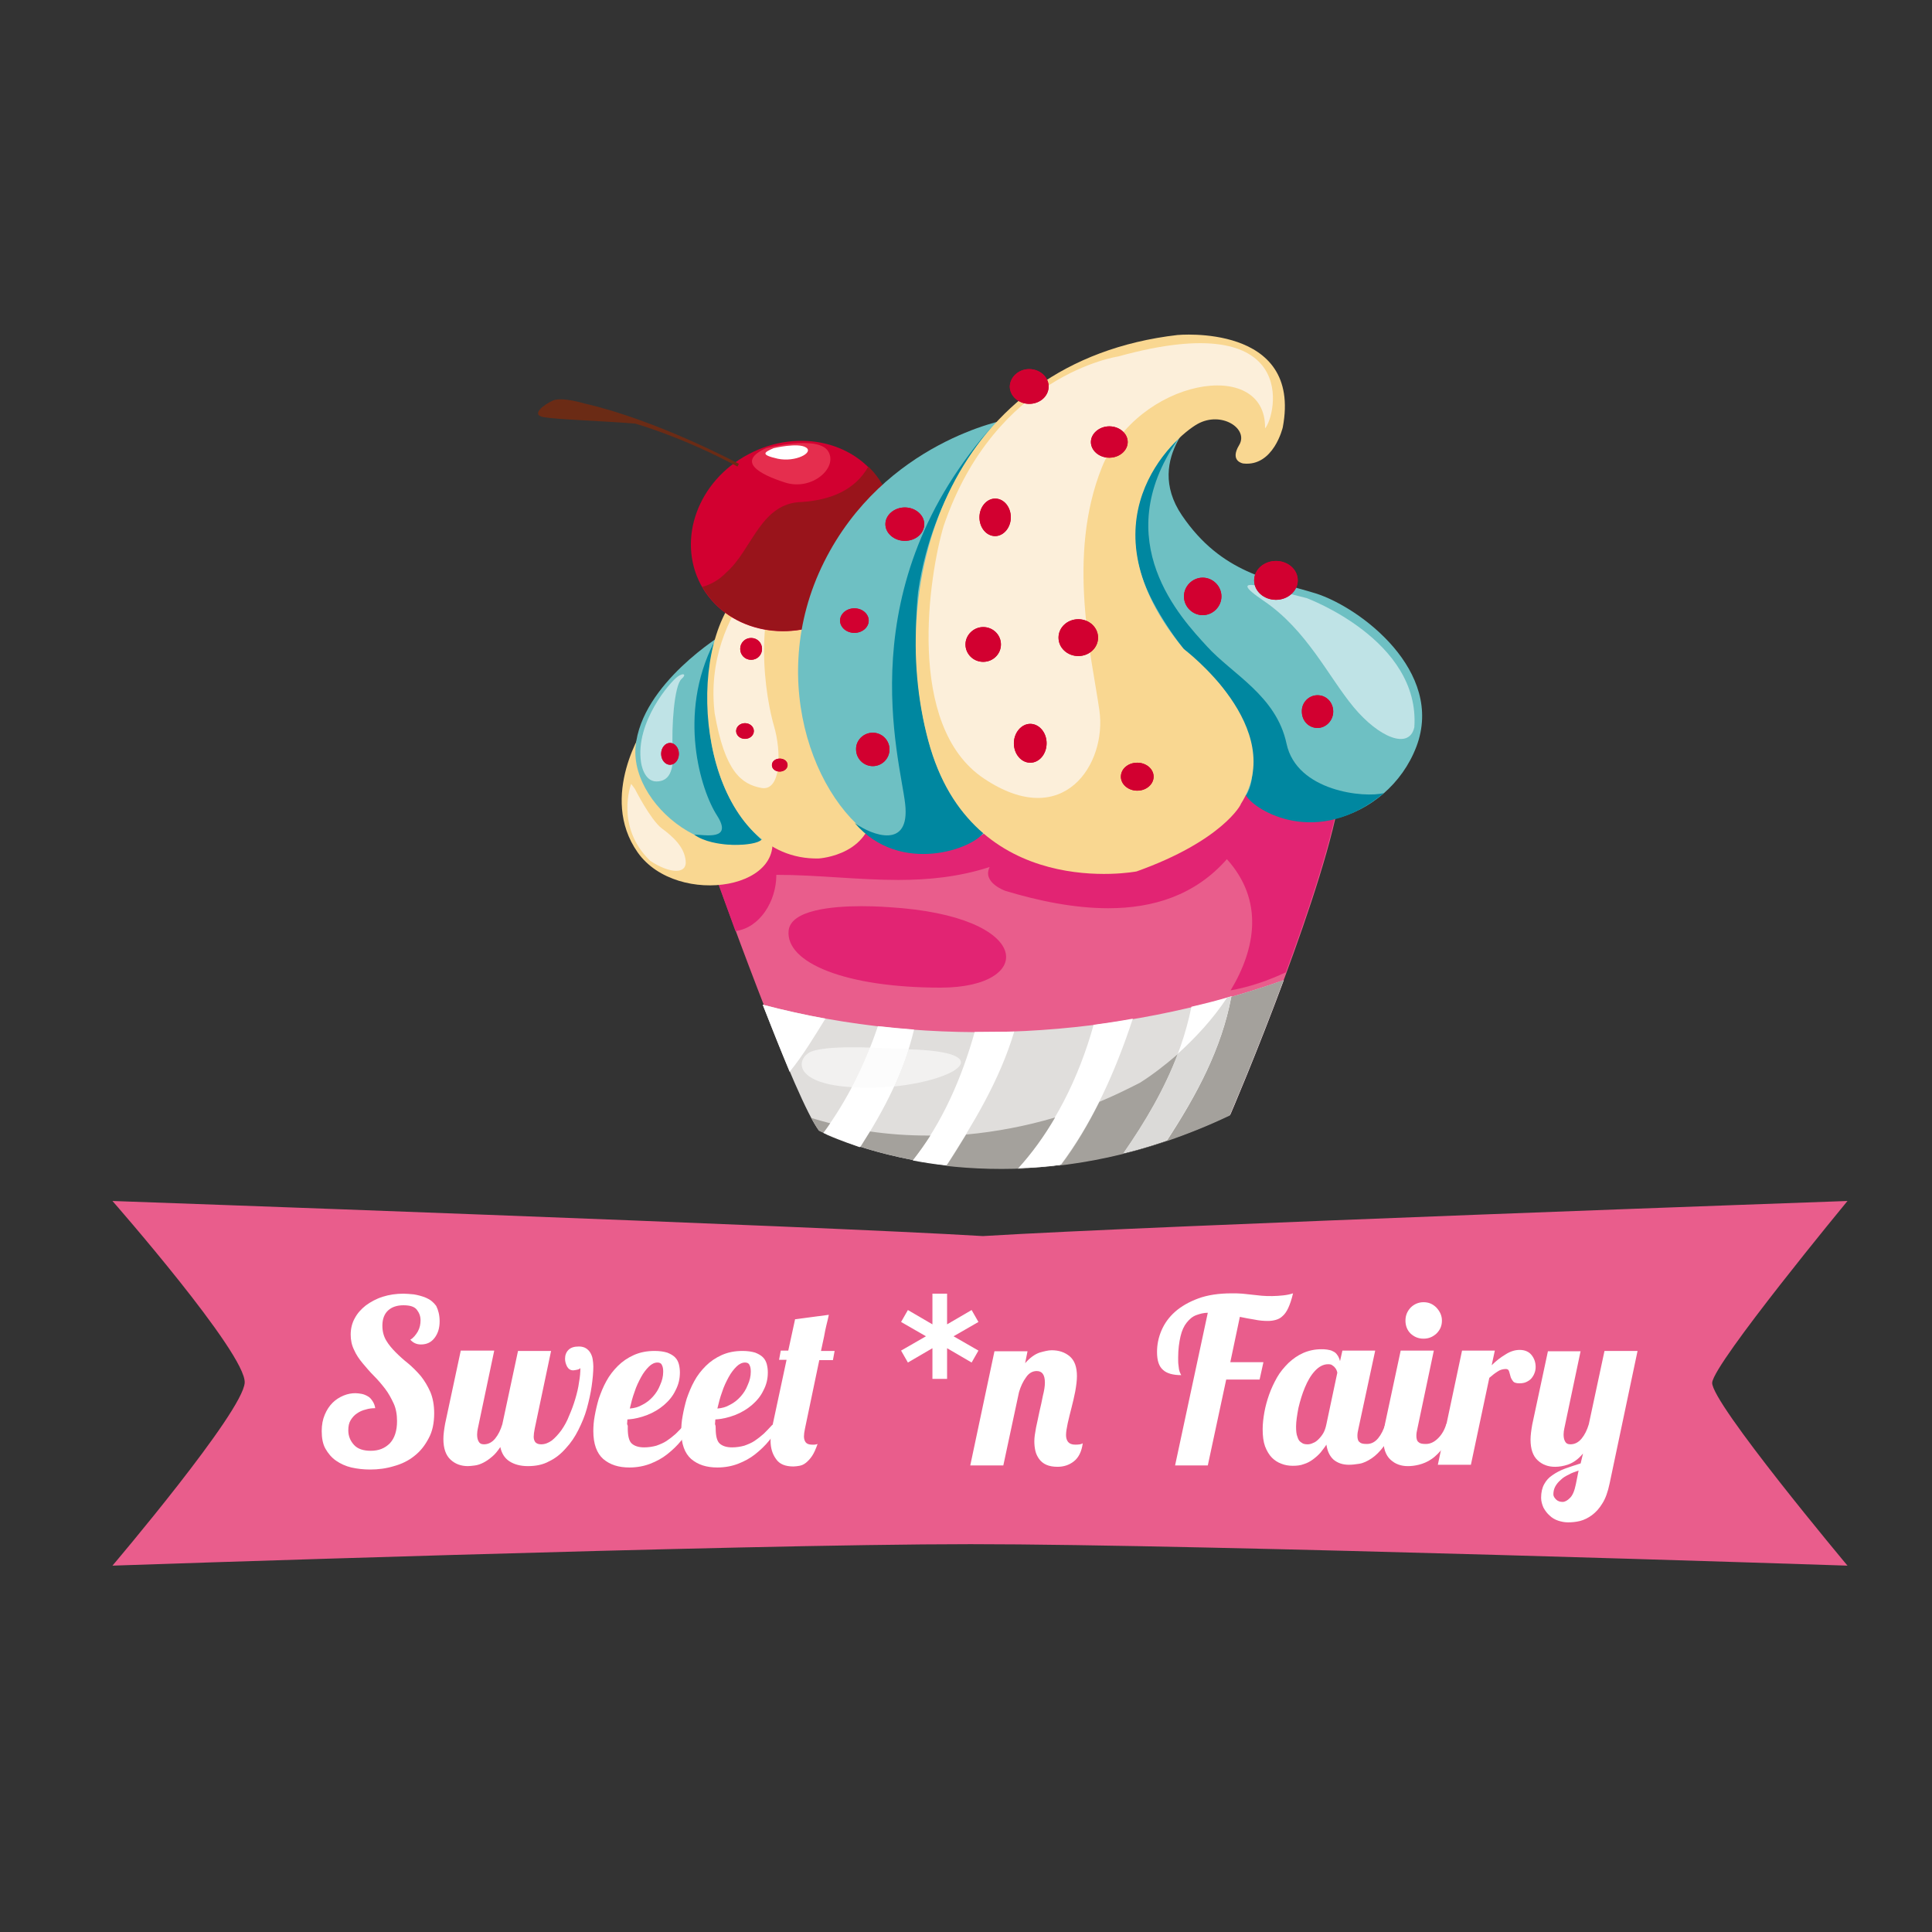 <?xml version="1.0" encoding="utf-8"?>
<!-- Generator: Adobe Illustrator 26.3.1, SVG Export Plug-In . SVG Version: 6.00 Build 0)  -->
<svg version="1.1" id="Calque_1" xmlns="http://www.w3.org/2000/svg" xmlns:xlink="http://www.w3.org/1999/xlink" x="0px" y="0px"
	 viewBox="0 0 566.9 566.9" style="enable-background:new 0 0 566.9 566.9;" xml:space="preserve">
<rect x="0" y="0" width="566.9" height="566.9" fill="#333333" stroke="none"/>
<style type="text/css">
	.st0{fill:#E95D8C;}
	.st1{fill:#FFFFFF;}
	.st2{fill:#E22473;}
	.st3{fill:#BAA1A4;}
	.st4{fill:#DBDAD8;}
	.st5{fill:#E0DEDC;}
	.st6{fill:#A4A19C;}
	.st7{opacity:0.63;fill:#FCFCFC;}
	.st8{fill:#FCFCFC;}
	.st9{fill:#6EC0C3;}
	.st10{fill:#0087A0;}
	.st11{fill:#BFE3E6;}
	.st12{fill:#F9D791;}
	.st13{fill:#FCEFDA;}
	.st14{fill:#D20030;}
	.st15{fill:#99141B;}
	.st16{fill:#6B2B15;}
	.st17{fill:#E52E4E;}
</style>
<g>
	<path class="st0" d="M542.1,352.4c0,0-205,7.3-253.7,10.3c-49.2-3-255.4-10.3-255.4-10.3s39.2,44.7,38.8,53.3
		c-0.4,8.5-38.8,53.7-38.8,53.7s183.4-6.3,251.8-6.3c68.4,0,257.3,6.3,257.3,6.3s-40.1-47.9-39.7-53.7
		C502.9,399.9,542.1,352.4,542.1,352.4z"/>
	<g>
		<path class="st1" d="M129,387.7c0,2-0.5,3.6-1.5,4.9c-1,1.3-2.3,1.9-4,1.9c-1.3,0-2.3-0.5-3.1-1.4c0.9-0.5,1.6-1.4,2.2-2.4
			c0.6-1.1,0.8-2.2,0.8-3.3c0-1.2-0.4-2.2-1.1-3.1c-0.7-0.9-2-1.3-3.9-1.3c-1.9,0-3.4,0.5-4.5,1.5c-1.1,1-1.7,2.5-1.7,4.5
			c0,1.7,0.4,3.1,1.1,4.3c0.7,1.2,1.7,2.4,2.8,3.5c1.1,1.1,2.3,2.2,3.7,3.3c1.3,1.1,2.5,2.3,3.7,3.7c1.1,1.4,2,2.9,2.8,4.7
			c0.7,1.7,1.1,3.8,1.1,6.2c0,2.8-0.5,5.3-1.6,7.3c-1.1,2.1-2.4,3.8-4.2,5.2c-1.7,1.4-3.8,2.4-6,3c-2.3,0.7-4.6,1-7,1
			c-1.9,0-3.7-0.2-5.5-0.6c-1.7-0.4-3.2-1.1-4.5-2c-1.3-0.9-2.3-2.1-3.1-3.5c-0.8-1.4-1.1-3.2-1.1-5.2c0-1.8,0.3-3.4,0.9-4.8
			c0.6-1.4,1.3-2.5,2.3-3.5c0.9-0.9,2-1.6,3.2-2.1c1.2-0.5,2.4-0.7,3.5-0.7c0.6,0,1.2,0.1,1.8,0.2c0.6,0.1,1.3,0.4,1.8,0.7
			c0.6,0.3,1,0.8,1.4,1.4c0.4,0.6,0.7,1.3,0.8,2.1c-0.9,0-1.9,0.1-2.8,0.4c-0.9,0.2-1.8,0.6-2.5,1.1c-0.8,0.5-1.4,1.2-1.9,2
			c-0.5,0.8-0.7,1.8-0.7,3c0,1.7,0.6,3.1,1.7,4.3c1.1,1.2,2.8,1.7,4.9,1.7c2.3,0,4.1-0.7,5.6-2.2c1.4-1.5,2.1-3.7,2.1-6.5
			c0-1.9-0.3-3.7-1-5.2c-0.7-1.5-1.5-3-2.5-4.3c-1-1.3-2.1-2.6-3.3-3.8c-1.2-1.2-2.3-2.5-3.3-3.7c-1-1.2-1.9-2.5-2.5-3.9
			c-0.7-1.4-1-2.9-1-4.5c0-1.7,0.4-3.4,1.2-4.8c0.8-1.5,1.9-2.7,3.3-3.8c1.4-1,3-1.9,4.9-2.5c1.9-0.6,3.9-0.9,6.1-0.9
			c0.8,0,1.8,0.1,3,0.2c1.2,0.2,2.4,0.5,3.6,1c1.2,0.5,2.2,1.3,3,2.4C128.6,384.4,129,385.9,129,387.7z"/>
		<path class="st1" d="M145,396.4l-4.8,22.8c-0.1,0.5-0.2,1.1-0.2,1.7c0,0.8,0.1,1.4,0.4,2c0.3,0.6,0.8,0.9,1.6,0.9
			c1.3,0,2.4-0.6,3.3-1.7c0.9-1.1,1.6-2.5,2.1-4.2l4.6-21.5h9.7l-4.8,22.8c-0.2,1-0.3,1.8-0.3,2.4c0,0.7,0.2,1.2,0.5,1.6
			c0.4,0.4,0.9,0.6,1.7,0.6c1.1,0,2.1-0.4,3.1-1.1c1-0.8,1.9-1.8,2.8-3c0.9-1.3,1.7-2.7,2.3-4.3c0.7-1.6,1.3-3.2,1.8-4.9
			c0.5-1.7,0.9-3.3,1.1-4.9c0.3-1.6,0.4-3,0.4-4.2c-0.1,0.2-0.4,0.4-0.9,0.5c-0.5,0.1-0.9,0.2-1.2,0.2c-0.8,0-1.4-0.4-1.8-1.1
			c-0.4-0.8-0.6-1.5-0.6-2.3c0-1,0.3-1.9,1-2.6c0.7-0.7,1.7-1,3.1-1c0.8,0,1.5,0.2,2,0.5c0.5,0.3,1,0.8,1.3,1.3
			c0.3,0.5,0.6,1.2,0.7,1.9c0.1,0.7,0.2,1.4,0.2,2.1c0,1.8-0.2,3.8-0.5,5.9c-0.3,2.1-0.8,4.3-1.4,6.5c-0.6,2.2-1.5,4.3-2.5,6.3
			c-1,2-2.2,3.8-3.7,5.4c-1.4,1.6-3,2.9-4.9,3.8c-1.8,1-3.9,1.4-6.2,1.4c-2.2,0-4-0.5-5.4-1.4c-1.4-0.9-2.3-2.3-2.7-4.2
			c-0.8,1.2-1.6,2.2-2.5,2.9c-0.8,0.7-1.7,1.3-2.5,1.7c-0.8,0.4-1.6,0.7-2.4,0.8c-0.8,0.1-1.5,0.2-2.1,0.2c-2,0-3.7-0.6-5.1-1.9
			c-1.4-1.3-2.1-3.3-2.1-6.1c0-1.2,0.2-2.7,0.5-4.4l4.6-21.5H145z"/>
		<path class="st1" d="M184.2,419.1c0,2.3,0.4,3.8,1.2,4.5c0.8,0.7,2,1.1,3.6,1.1c1.3,0,2.5-0.2,3.6-0.5c1.1-0.4,2.1-0.8,3-1.4
			c0.9-0.6,1.8-1.3,2.7-2.1c0.8-0.8,1.7-1.7,2.5-2.6h2.3c-0.9,1.6-2,3.1-3.2,4.6s-2.6,2.8-4.1,4c-1.5,1.2-3.2,2.1-5,2.8
			c-1.8,0.7-3.9,1.1-6.1,1.1c-3.2,0-5.7-0.8-7.7-2.5c-1.9-1.7-2.9-4.4-2.9-8.2c0-1.3,0.1-2.8,0.4-4.4c0.3-1.7,0.7-3.4,1.2-5.1
			c0.6-1.7,1.3-3.5,2.2-5.1c0.9-1.7,2.1-3.2,3.4-4.5c1.3-1.3,2.9-2.4,4.7-3.2c1.8-0.8,3.8-1.2,6.1-1.2c1.5,0,2.7,0.2,3.7,0.5
			c1,0.4,1.7,0.8,2.3,1.4c0.6,0.6,0.9,1.3,1.1,2c0.2,0.8,0.3,1.6,0.3,2.4c0,1.9-0.4,3.6-1.3,5.3c-0.8,1.7-2,3.1-3.4,4.3
			c-1.4,1.2-3.1,2.2-4.9,2.9c-1.8,0.7-3.8,1.2-5.8,1.3c0,0.5-0.1,1-0.1,1.4C184.3,418.3,184.2,418.7,184.2,419.1z M194.6,402.5
			c0-0.8-0.1-1.5-0.4-2c-0.2-0.5-0.7-0.7-1.3-0.7c-0.8,0-1.7,0.4-2.5,1.2c-0.8,0.8-1.6,1.8-2.3,3.1c-0.7,1.3-1.4,2.7-1.9,4.3
			c-0.6,1.6-1,3.2-1.4,4.9c1.3-0.1,2.5-0.4,3.7-1.1c1.2-0.6,2.2-1.4,3.1-2.4c0.9-1,1.6-2.1,2.1-3.4
			C194.3,405.1,194.6,403.8,194.6,402.5z"/>
		<path class="st1" d="M210,419.1c0,2.3,0.4,3.8,1.2,4.5c0.8,0.7,2,1.1,3.6,1.1c1.3,0,2.5-0.2,3.6-0.5c1.1-0.4,2.1-0.8,3-1.4
			c0.9-0.6,1.8-1.3,2.7-2.1c0.8-0.8,1.7-1.7,2.5-2.6h2.3c-0.9,1.6-2,3.1-3.2,4.6s-2.6,2.8-4.1,4c-1.5,1.2-3.2,2.1-5,2.8
			c-1.8,0.7-3.9,1.1-6.1,1.1c-3.2,0-5.7-0.8-7.7-2.5c-1.9-1.7-2.9-4.4-2.9-8.2c0-1.3,0.1-2.8,0.4-4.4c0.3-1.7,0.7-3.4,1.2-5.1
			c0.6-1.7,1.3-3.5,2.2-5.1c0.9-1.7,2.1-3.2,3.4-4.5c1.3-1.3,2.9-2.4,4.7-3.2c1.8-0.8,3.8-1.2,6.1-1.2c1.5,0,2.7,0.2,3.7,0.5
			c1,0.4,1.7,0.8,2.3,1.4c0.6,0.6,0.9,1.3,1.1,2c0.2,0.8,0.3,1.6,0.3,2.4c0,1.9-0.4,3.6-1.3,5.3c-0.8,1.7-2,3.1-3.4,4.3
			c-1.4,1.2-3.1,2.2-4.9,2.9c-1.8,0.7-3.8,1.2-5.8,1.3c0,0.5-0.1,1-0.1,1.4C210,418.3,210,418.7,210,419.1z M220.3,402.5
			c0-0.8-0.1-1.5-0.4-2c-0.2-0.5-0.7-0.7-1.3-0.7c-0.8,0-1.7,0.4-2.5,1.2c-0.8,0.8-1.6,1.8-2.3,3.1c-0.7,1.3-1.4,2.7-1.9,4.3
			c-0.6,1.6-1,3.2-1.4,4.9c1.3-0.1,2.5-0.4,3.7-1.1c1.2-0.6,2.2-1.4,3.1-2.4c0.9-1,1.6-2.1,2.1-3.4
			C220,405.1,220.3,403.8,220.3,402.5z"/>
		<path class="st1" d="M236.2,419.2c-0.2,0.9-0.3,1.7-0.3,2.3c0,0.7,0.2,1.3,0.5,1.7c0.3,0.4,0.9,0.7,1.8,0.7c0.2,0,0.5,0,0.8,0
			c0.3,0,0.6-0.1,0.9-0.2c-0.5,1.4-1,2.6-1.6,3.5c-0.6,0.9-1.2,1.5-1.8,2c-0.6,0.5-1.3,0.8-1.9,0.9c-0.6,0.1-1.2,0.2-1.8,0.2
			c-2.4,0-4.1-0.7-5.1-2.2c-1.1-1.5-1.6-3.3-1.6-5.4c0-1.2,0.1-2.3,0.4-3.6l4.3-20.1h-2.2l0.5-2.7h2.2l2-9.2l9.9-1.3
			c-0.2,0.9-0.4,1.9-0.7,3c-0.2,0.9-0.5,2.1-0.7,3.4c-0.3,1.3-0.6,2.7-0.9,4.2h4l-0.5,2.7h-4L236.2,419.2z"/>
		<path class="st1" d="M277.9,379.6v9l7.2-4.2l2,3.5l-7.3,4.2l7.3,4.2l-2,3.5l-7.2-4.2v9h-4.3v-9l-7.2,4.2l-2-3.5l7.3-4.2l-7.3-4.2
			l2-3.5l7.2,4.2v-9H277.9z"/>
		<path class="st1" d="M306.6,405.7c0-2.3-0.8-3.4-2.4-3.4c-1.2,0-2.3,0.6-3.1,1.8c-0.9,1.2-1.6,2.7-2.1,4.4l-4.6,21.5h-9.7
			l7.1-33.5h9.7l-0.7,3.5c1.4-1.6,2.8-2.6,4.2-3.1c1.4-0.4,2.6-0.7,3.6-0.7c2.1,0,3.9,0.6,5.3,1.8c1.4,1.2,2.1,3.1,2.1,5.8
			c0,1.3-0.2,2.8-0.5,4.5c-0.3,1.6-0.7,3.2-1.1,4.8c-0.4,1.6-0.8,3.1-1.1,4.5c-0.3,1.4-0.5,2.6-0.5,3.5c0,0.8,0.2,1.5,0.6,2
			c0.4,0.5,1.1,0.8,2.1,0.8c1.1,0,1.8-0.1,2.2-0.4c-0.3,2.4-1.2,4.2-2.6,5.3c-1.4,1.1-3,1.6-4.8,1.6c-1.3,0-2.4-0.2-3.3-0.6
			c-0.9-0.4-1.6-1-2.1-1.7c-0.5-0.7-0.9-1.5-1.1-2.4c-0.2-0.9-0.3-1.8-0.3-2.8c0-1.1,0.2-2.4,0.5-4c0.3-1.5,0.7-3.1,1-4.7
			c0.4-1.6,0.7-3.1,1-4.6C306.4,408,306.6,406.8,306.6,405.7z"/>
		<path class="st1" d="M370.7,399.8l-1.1,5h-9.8l-5.4,25.2h-9.6l9.6-44.8c-1.2,0-2.3,0.3-3.4,0.7c-1.1,0.4-2,1.2-2.8,2.2
			c-0.8,1-1.4,2.3-1.8,4c-0.4,1.7-0.7,3.8-0.7,6.3c0,0.9,0,1.6,0.1,2.2c0.1,0.6,0.1,1.1,0.2,1.4c0.1,0.4,0.2,0.7,0.3,0.9
			c0.1,0.2,0.2,0.4,0.3,0.6c-2.4,0-4.2-0.5-5.3-1.5c-1.2-1-1.8-2.7-1.8-5.3c0-2.1,0.4-4.2,1.3-6.3c0.9-2.1,2.2-3.9,4-5.5
			c1.8-1.6,4.1-2.9,6.8-3.9c2.7-1,6-1.5,9.8-1.5c1.2,0,2.2,0,3.2,0.1c1,0.1,1.9,0.2,2.8,0.3c0.9,0.1,1.9,0.2,2.8,0.3
			c1,0.1,2,0.1,3.1,0.1c1.1,0,2.2-0.1,3.2-0.2c1-0.1,2-0.3,2.9-0.6c-0.4,1.8-0.9,3.2-1.4,4.3c-0.5,1.1-1.1,1.9-1.7,2.4
			c-0.6,0.6-1.3,0.9-2,1.1c-0.7,0.2-1.5,0.3-2.2,0.3c-1.3,0-2.6-0.1-4-0.4c-1.4-0.2-2.8-0.5-4.3-0.8l-2.8,13.3H370.7z"/>
		<path class="st1" d="M403.5,396.4l-4.9,22.8c-0.2,0.8-0.3,1.5-0.3,2.1c0,0.9,0.2,1.6,0.7,1.9c0.4,0.4,1.1,0.5,2.1,0.5
			c1.3,0,2.4-0.6,3.3-1.7c0.9-1.1,1.6-2.5,2.1-4.2h2.8c-0.9,2.7-2,4.9-3.2,6.5c-1.2,1.6-2.4,2.8-3.6,3.6c-1.2,0.8-2.4,1.4-3.6,1.6
			c-1.2,0.2-2.2,0.3-3.1,0.3c-1.8,0-3.3-0.5-4.5-1.5c-1.1-1-1.8-2.4-2.1-4.4c-0.5,0.8-1.1,1.5-1.7,2.3c-0.7,0.8-1.4,1.4-2.2,2
			c-0.8,0.6-1.7,1.1-2.7,1.4c-1,0.4-2.1,0.5-3.3,0.5c-1.2,0-2.3-0.2-3.3-0.6c-1.1-0.4-2-1-2.8-1.8c-0.8-0.8-1.5-2-2-3.3
			c-0.5-1.4-0.7-3-0.7-5.1c0-1.5,0.2-3.2,0.5-4.9c0.3-1.7,0.8-3.5,1.4-5.2c0.6-1.7,1.4-3.4,2.3-5c0.9-1.6,2.1-3,3.4-4.3
			c1.3-1.2,2.7-2.2,4.3-2.9c1.6-0.7,3.4-1.1,5.3-1.1c0.5,0,1.1,0,1.7,0.1c0.6,0.1,1.2,0.2,1.7,0.5c0.5,0.2,1,0.6,1.3,1.1
			c0.4,0.5,0.6,1.1,0.8,1.8l0.7-3.1H403.5z M389.7,400.3c-1.4,0-2.7,0.7-3.9,2c-1.2,1.3-2.1,2.9-2.9,4.8c-0.8,1.9-1.4,3.9-1.9,6
			c-0.4,2.1-0.7,4-0.7,5.5c0,1.3,0.1,2.3,0.4,3c0.2,0.7,0.5,1.2,0.9,1.5s0.7,0.5,1.1,0.6c0.4,0.1,0.7,0.1,1,0.1c0.5,0,1-0.1,1.6-0.4
			c0.6-0.2,1.1-0.6,1.6-1.1c0.5-0.5,1-1.1,1.4-1.8c0.4-0.7,0.7-1.6,0.9-2.6l3.2-15.1c0-0.2-0.1-0.4-0.2-0.7
			c-0.1-0.3-0.3-0.6-0.5-0.8c-0.2-0.3-0.5-0.5-0.8-0.7C390.7,400.4,390.3,400.3,389.7,400.3z"/>
		<path class="st1" d="M420.7,396.4l-4.8,22.8c-0.2,0.8-0.3,1.5-0.3,2.1c0,0.9,0.2,1.6,0.7,1.9c0.4,0.4,1.1,0.5,2.1,0.5
			c1.3,0,2.5-0.6,3.6-1.7c1.1-1.1,1.9-2.5,2.4-4.2h2.8c-0.9,2.7-2,4.9-3.3,6.5c-1.3,1.6-2.5,2.9-3.8,3.8c-1.3,0.9-2.6,1.4-3.8,1.7
			c-1.2,0.3-2.3,0.4-3.2,0.4c-2,0-3.7-0.6-5.1-1.9c-1.4-1.3-2.1-3.3-2.1-6.1c0-1.2,0.2-2.7,0.5-4.4l4.6-21.5H420.7z M412.4,387.5
			c0-1.5,0.5-2.7,1.5-3.8c1-1,2.3-1.6,3.8-1.6s2.7,0.5,3.8,1.6c1,1.1,1.6,2.3,1.6,3.8c0,1.5-0.5,2.7-1.6,3.8c-1.1,1-2.3,1.5-3.8,1.5
			s-2.7-0.5-3.8-1.5C412.9,390.3,412.4,389,412.4,387.5z"/>
		<path class="st1" d="M438.6,396.4l-0.9,4.2c1.3-1.3,2.6-2.3,4.1-3.2c1.4-0.9,2.8-1.3,4.1-1.3c1.5,0,2.7,0.5,3.5,1.5
			c0.8,1,1.2,2.2,1.2,3.5c0,0.6-0.1,1.2-0.3,1.7c-0.2,0.6-0.5,1.1-0.9,1.6c-0.4,0.5-0.9,0.8-1.5,1.1c-0.6,0.3-1.3,0.4-2.1,0.4
			c-0.9,0-1.6-0.2-1.9-0.7c-0.3-0.4-0.6-0.9-0.7-1.4c-0.1-0.5-0.3-1-0.4-1.4c-0.1-0.4-0.4-0.7-0.9-0.7c-0.8,0-1.7,0.2-2.4,0.7
			c-0.8,0.5-1.6,1.1-2.5,1.9l-5.4,25.5h-9.7l7.1-33.5H438.6z"/>
		<path class="st1" d="M463.8,396.4l-4.8,22.8c-0.1,0.5-0.2,1.1-0.2,1.7c0,0.8,0.1,1.4,0.4,2c0.3,0.6,0.8,0.9,1.6,0.9
			c1.3,0,2.4-0.6,3.3-1.7c0.9-1.1,1.6-2.5,2.1-4.2l4.6-21.5h9.7l-8.2,38.9c-0.5,2.4-1.2,4.4-2.1,5.8c-0.9,1.5-1.9,2.6-3.1,3.5
			c-1.1,0.8-2.3,1.4-3.5,1.7c-1.2,0.3-2.4,0.4-3.5,0.4c-1,0-2-0.2-2.9-0.5c-0.9-0.3-1.8-0.8-2.5-1.5c-0.7-0.6-1.3-1.4-1.8-2.3
			c-0.4-0.9-0.7-1.9-0.7-2.9c0-1.6,0.3-2.9,0.9-4c0.6-1.1,1.4-2,2.5-2.7c1-0.7,2.3-1.4,3.7-1.9c1.4-0.5,2.9-1,4.5-1.5l0.7-2.9
			c-1.4,1.7-2.9,2.7-4.3,3.2c-1.4,0.5-2.7,0.7-3.9,0.7c-2,0-3.7-0.6-5.1-1.9c-1.4-1.3-2.1-3.3-2.1-6.1c0-1.2,0.2-2.7,0.5-4.4
			l4.6-21.5H463.8z M455.8,438.5c0,0.5,0.3,1,0.8,1.5c0.5,0.5,1.2,0.7,1.9,0.7c0.7,0,1.4-0.4,2.1-1.1c0.8-0.7,1.4-2.1,1.8-4.1l0.8-4
			c-1.1,0.4-2.1,0.7-2.9,1.2c-0.9,0.4-1.7,0.9-2.3,1.5c-0.7,0.6-1.2,1.2-1.6,1.9C456,436.8,455.8,437.6,455.8,438.5z"/>
	</g>
	<g>
		<path class="st0" d="M209.4,255.4c0,0,23.8,66.7,31,76c0,0,52.8,27.8,120.7-4.6c0,0,24.9-58.3,31.3-89.3
			C392.4,237.4,247.4,202.6,209.4,255.4L209.4,255.4z"/>
		<path class="st2" d="M298,226.1c-36,0-72.3,6.5-88.7,29.2l0,0c0,0,0,0,0,0c0.2,0.4,2.8,7.8,6.5,17.9c7.1-0.9,12-8.7,12-16.5
			c11.9,0,23.9,1.5,35.8,1.5c8.9,0,17.9-0.9,26.8-3.8c-2.3,4.6,4.6,7,4.6,7c9.9,3,20.3,5.1,30.2,5.1c13.2,0,25.5-3.8,34.8-14.4
			c10.9,12.1,8.5,26.2,1.1,38.5c5.6-1,11.1-2.9,16.2-5.3c6.1-16.5,12.2-34.7,14.9-47.9C392.4,237.4,345.5,226.1,298,226.1L298,226.1
			z"/>
		<path class="st2" d="M252.8,265.9c-8.6,0-20.8,1.1-21.4,7.2c-0.9,9.4,16.7,16.7,44.6,16.7c27.9,0,27.5-21-15-23.6
			C261,266.2,257.4,265.9,252.8,265.9L252.8,265.9z"/>
		<path class="st3" d="M361,327.1C360.9,327.1,360.9,327.1,361,327.1C360.9,327.1,360.9,327.1,361,327.1L361,327.1z M361,327
			L361,327C361,327.1,361,327.1,361,327C361,327.1,361,327,361,327L361,327z M361,326.9C361,326.9,361,326.9,361,326.9L361,326.9
			C361,326.9,361,326.9,361,326.9C361,326.9,361,326.9,361,326.9L361,326.9z M361.2,326.5c0,0,0,0.1,0,0.1
			C361.2,326.6,361.2,326.6,361.2,326.5L361.2,326.5z M361.5,325.7c-0.1,0.3-0.2,0.5-0.3,0.7C361.3,326.2,361.4,326,361.5,325.7
			L361.5,325.7z M361.6,325.5C361.6,325.5,361.6,325.5,361.6,325.5C361.6,325.5,361.6,325.5,361.6,325.5L361.6,325.5z"/>
		<path class="st4" d="M243.5,329.6c-0.6,0.9-1.3,1.9-2,2.8c0.4,0.2,0.8,0.3,1.2,0.6c1.8,0.8,4.6,1.9,8.1,3.1c0,0,0,0,0,0
			c0,0,0,0,0,0c0.5,0.2,0.9,0.3,1.4,0.5c1-1.5,1.9-3,2.9-4.5C251.3,331.4,247.4,330.6,243.5,329.6L243.5,329.6z"/>
		<path class="st4" d="M283.5,332.7c-3.5,0.3-7,0.5-10.5,0.5c-1.6,2.5-3.3,4.9-5.1,7.2c0.2,0,0.4,0.1,0.6,0.1c0,0,0,0,0,0
			c2.9,0.5,6,1,9.3,1.4C279.7,338.9,281.6,335.8,283.5,332.7L283.5,332.7z"/>
		<path class="st4" d="M322.6,323.1c-4.2,1.7-8.6,3.3-13,4.6c-3.2,5.4-6.9,10.5-11,15.1c4-0.1,8.3-0.4,12.6-1
			C315.6,336,319.3,329.7,322.6,323.1L322.6,323.1z"/>
		<path class="st5" d="M223.8,294.8c6.4,16.4,13.2,32.7,16.5,36.9c0,0,52.8,27.8,120.7-4.6c0,0,7.8-18.1,15.7-39.5
			C328.2,304.7,273.6,307.9,223.8,294.8L223.8,294.8z"/>
		<path class="st1" d="M223.8,294.8c2.7,6.9,5.4,13.7,7.9,19.7c4-4.9,7.2-10.3,10.5-15.6C236.1,297.8,229.9,296.4,223.8,294.8
			L223.8,294.8z"/>
		<path class="st1" d="M257.6,301.1c-3.7,11-9,21.8-16,31.3c1.8,0.8,5.5,2.4,10.8,4.2c7.2-11.1,12.9-22.3,15.8-34.5
			C264.6,301.8,261.1,301.5,257.6,301.1L257.6,301.1z"/>
		<path class="st1" d="M286,302.8c-3.7,13.2-9.4,26.6-18.2,37.7c3.1,0.6,6.4,1.1,9.9,1.5c7.8-12.2,15.6-24.9,19.9-39.3
			C293.8,302.7,289.9,302.8,286,302.8L286,302.8z"/>
		<path class="st1" d="M320.9,300.7c-4.3,15.5-11.7,30.5-22.3,42.1c4-0.1,8.3-0.4,12.6-1c9.4-12.5,16-27.1,21.2-42.9
			C328.6,299.6,324.7,300.2,320.9,300.7L320.9,300.7z"/>
		<path class="st1" d="M349.6,295.4c-3.2,15.8-10.6,29.6-19.9,43c4.2-1,8.4-2.3,12.8-3.8c8.7-13.3,16.1-27.1,18.9-42.3
			C357.5,293.5,353.5,294.5,349.6,295.4L349.6,295.4z"/>
		<path class="st6" d="M251,336.1C251,336.1,251,336.1,251,336.1C251,336.1,251,336.1,251,336.1L251,336.1z M242.8,333
			c1.8,0.8,4.6,1.9,8.1,3.1C247.4,334.9,244.6,333.8,242.8,333L242.8,333z M255.3,332c-0.9,1.5-1.9,3-2.8,4.5c4.3,1.4,9.7,2.8,16,4
			c-0.2,0-0.4-0.1-0.6-0.1c1.8-2.3,3.5-4.7,5.1-7.2c-0.3,0-0.5,0-0.8,0C266.5,333.2,260.8,332.8,255.3,332L255.3,332z M238,328
			c0.9,1.6,1.7,3,2.3,3.8c0,0,0.4,0.2,1.3,0.6c0.7-0.9,1.3-1.8,2-2.8C241.7,329.1,239.8,328.6,238,328L238,328z M376.6,287.6
			c-5,1.8-10.1,3.4-15.3,4.9c-2.8,15.1-10.2,28.9-18.9,42.2c-4.3,1.5-8.6,2.7-12.8,3.8c6.5-9.4,12.1-18.9,16-29.2
			c-3.8,3.3-7.6,6.2-11.1,8.4c-3.9,2-7.8,3.9-11.9,5.6c-3.3,6.6-7,12.9-11.4,18.7c-4.3,0.5-8.6,0.8-12.6,1c4.2-4.6,7.8-9.6,11-15.1
			c-8.5,2.5-17.3,4.2-26.1,5c-1.9,3.1-3.8,6.2-5.8,9.2c-3.3-0.4-6.4-0.8-9.3-1.4c7.3,1.4,15.9,2.3,25.5,2.3c19,0,42-3.8,67-15.7l0,0
			c0,0,0,0,0-0.1l0,0c0,0,0,0,0,0c0,0,0,0,0,0c0,0,0,0,0,0c0,0,0-0.1,0-0.1l0,0c0,0,0-0.1,0.1-0.2c0,0,0,0,0,0
			c0.5-1.3,2.3-5.4,4.7-11.3C368.7,308.2,372.7,298.3,376.6,287.6L376.6,287.6z"/>
		<path class="st4" d="M361.3,292.4c-0.4,0.1-0.9,0.2-1.3,0.4c-4,6.1-9.2,11.7-14.4,16.4c-3.9,10.3-9.5,19.9-16,29.2
			c4.2-1,8.4-2.3,12.8-3.8C351.1,321.4,358.5,307.6,361.3,292.4C361.3,292.5,361.3,292.4,361.3,292.4L361.3,292.4z"/>
		<path class="st7" d="M266.6,307.9c-1.2,3.7-2.6,7.3-4.2,10.9C281.5,316.8,292.8,308.6,266.6,307.9L266.6,307.9z M250,307.3
			c-5.4,0-10.9,0.4-12.8,1.7c-3.8,2.6-3.3,9.1,12.8,10c2-3.8,3.8-7.7,5.3-11.6C253.6,307.3,251.8,307.3,250,307.3L250,307.3z"/>
		<path class="st8" d="M255.3,307.4c-1.6,4-3.3,7.8-5.3,11.6c1.3,0.1,2.7,0.1,4.2,0.1c0.9,0,1.9,0,2.8,0c1.9-0.1,3.7-0.2,5.4-0.4
			c1.6-3.6,3-7.2,4.2-10.9c-1.1,0-2.3,0-3.5,0C263.1,307.8,259.7,307.5,255.3,307.4L255.3,307.4z"/>
		<path class="st9" d="M353.2,120.2c0,0-18,13.9-6.4,31c11.6,17.1,26.1,18.9,39.2,22.9c13.1,4.1,38,22.9,29.6,45
			c-8.4,22-37.7,30.7-52.8,11c-15.1-19.7-40.6-64.7-37.1-72.8C329.2,149.2,330.9,122.2,353.2,120.2z"/>
		<path class="st10" d="M345.5,129.1c0,0-19.7,16.7-9.6,42.3c3.3,8.5,12.6,22.3,18.9,26.4c6.3,4.1,17.1,25.6,10.8,35.6
			c2.6,4.5,21,15.6,40.5-0.7c-5.6,1.5-25.6-0.4-28.6-14.5c-3-14.1-16-20.4-23.4-28.6C346.6,181.4,325.1,158.8,345.5,129.1z"/>
		<path class="st11" d="M383.4,175.5c0,0,33.4,12.3,31.6,37.9c-1.5,6.7-10.4,3-17.8-5.9c-7.4-8.9-13.7-22.6-26.4-31.2
			C358.1,167.7,373.7,173.2,383.4,175.5z"/>
		<path class="st11" d="M261.3,142.1c0,0-24.5,23-24.9,45.7c-0.4,22.6,13.7,10.4,17.4-7.4c3.7-17.8,11.5-34.5,14.8-39.7
			C272,135.4,269.1,136.5,261.3,142.1z"/>
		<path class="st12" d="M189.1,213.3c0,0-13.6,20.3-2,36.8c11.6,16.5,46.7,10.7,38.3-8.1C216.9,223.2,189.1,213.3,189.1,213.3z"/>
		<path class="st13" d="M185.2,230c0,0-4.8,12.6,5.6,22.6c5.6,3.7,10.8,4.1,10.4,0c-0.4-4.1-3.7-7.1-7.1-9.6
			c-3.3-2.6-7.8-11.5-7.8-11.5L185.2,230z"/>
		<path class="st9" d="M212.3,186c0,0-24.1,14.5-25.8,33.1c-1.7,18.6,27.3,40,44.7,22C248.5,223.2,212.3,186,212.3,186z"/>
		<path class="st10" d="M209.5,188.5c0,0-9.1,36.7,13.9,57.9c-1.5,1.9-14.1,2.6-19.7-1.5c3,0,11.5,1.9,6.7-5.6
			C205.6,231.9,198.7,209.6,209.5,188.5z"/>
		<path class="st11" d="M198.9,198.5c-2.1,1.4-12.6,13.4-10.8,25.2c0,0,0.7,5.6,4.5,5.6c3.7,0,5.2-3,4.8-9.3
			c-0.4-6.3,0.4-18.9,2.6-20.8C201.5,197.9,200.6,197.3,198.9,198.5z"/>
		<path class="st12" d="M258.7,144.6c0,0-32.8,11.3-45.5,34.5c-12.8,23.2-4.1,73.4,27,72.8c0,0,16.8-0.9,16-16.8
			C255.2,219.1,258.7,144.6,258.7,144.6z"/>
		<path class="st13" d="M232.7,159.9c0,0-26.7,18.2-23,49.4c3,17.1,7.8,20.8,13.7,21.9c5.9,1.1,5.9-10.8,3.7-18.2
			C224.9,205.5,219.7,178.4,232.7,159.9z"/>
		<g>
			<path class="st14" d="M205.6,171.5c7.1,13.3,24.8,17.7,39.6,9.8c14.8-7.9,21.1-25.1,14-38.3c-7.1-13.3-24.8-17.6-39.6-9.7
				C204.8,141.1,198.6,158.2,205.6,171.5L205.6,171.5z"/>
			<path class="st15" d="M213.2,167.9c7.5-6.6,10-20.4,22.1-20.6c8.5-0.6,15.6-3.5,19.5-10.4c1.7,1.7,3.3,3.7,4.5,6
				c7.1,13.3,0.8,30.5-14,38.3c-14.6,7.8-31.9,3.7-39.2-9C208.6,171.5,211,170.2,213.2,167.9L213.2,167.9z"/>
			<path class="st16" d="M216.8,136.1c0,0-24.1-12.9-45.3-17.7c0,0-6.5-2-9.2-0.9c-2.7,1.2-6.7,4.2-2.8,4.9
				c3.9,0.7,17.2,1.1,26.9,1.9c0,0,13.9,3.9,30,12.6L216.8,136.1L216.8,136.1z"/>
			<path class="st17" d="M224.8,131.5c0,0,15.2-3.9,18.2,0.9c3,4.8-4.7,11.7-12.6,9.2C222.6,139.1,216.1,135.4,224.8,131.5
				L224.8,131.5z"/>
			<path class="st1" d="M227,131.5c0,0,7.2-1.7,9.5-0.2c2.4,1.5-3.1,4.4-8.3,3.3C222.9,133.4,224.3,132.7,227,131.5L227,131.5z"/>
		</g>
		<path class="st9" d="M295.5,123.1c0,0-36,6.4-53.7,41.8c-17.7,35.4-1.7,74,18.6,83.2c20.3,9.3,44.4-12.5,41.8-24.7
			C299.6,211.3,295.5,123.1,295.5,123.1z"/>
		<path class="st10" d="M269.4,173.6c0,0-6.1,51.3,19.3,70.5c-2.6,4.8-24.5,13-37.9-2.6c5.2,3.7,16.3,7.8,14.8-5.6
			c-1.5-13.4-16.8-63.8,26.3-111.7C292,124.2,273.8,142.9,269.4,173.6z"/>
		<path class="st12" d="M333.5,255.7c0,0-48.3,9.3-61.1-38.3C259.6,169.8,279,106,345.5,98.3c0,0,36.7-3.5,30.9,27.1
			c0,0-2.7,11.6-11.6,10.6c0,0-4.1-0.6-1.2-5.4c2.9-4.8-5.2-10.1-12.2-6.2c-7,3.9-34.8,28.9-4.1,66c0,0,31,23.2,16.8,45.5
			C364.3,235.9,358.7,246.7,333.5,255.7z"/>
		<path class="st13" d="M328.1,104.6c0,0-36,5.2-51.2,49.7c-4.1,13.7-11.5,58.7,11.9,74.2c23.4,15.6,36-4.5,33.8-20
			c-2.2-15.6-9.7-45.3,0.7-71.3c10.4-26,48.3-32.7,47.9-11.5C374.5,122,381.9,89.7,328.1,104.6z"/>
		<path class="st14" d="M228.8,222.6c1.3,0,2.3,0.8,2.3,1.9c0,1-1,1.9-2.3,1.9c-1.3,0-2.3-0.8-2.3-1.9
			C226.5,223.4,227.5,222.6,228.8,222.6z"/>
		<path class="st14" d="M220.4,187.2c1.8,0,3.2,1.4,3.2,3.2c0,1.8-1.4,3.2-3.2,3.2c-1.8,0-3.2-1.4-3.2-3.2
			C217.2,188.6,218.6,187.2,220.4,187.2z"/>
		<path class="st14" d="M218.6,212.2c1.4,0,2.6,1,2.6,2.3c0,1.3-1.2,2.3-2.6,2.3c-1.4,0-2.6-1-2.6-2.3
			C216,213.2,217.2,212.2,218.6,212.2z"/>
		<path class="st14" d="M256.1,215c2.7,0,4.9,2.2,4.9,4.9c0,2.7-2.2,4.9-4.9,4.9c-2.7,0-4.9-2.2-4.9-4.9
			C251.1,217.3,253.3,215,256.1,215z"/>
		<path class="st14" d="M250.7,178.5c2.3,0,4.2,1.6,4.2,3.6c0,2-1.9,3.6-4.2,3.6c-2.3,0-4.2-1.6-4.2-3.6
			C246.5,180.1,248.4,178.5,250.7,178.5z"/>
		<path class="st14" d="M265.5,148.9c3.1,0,5.7,2.2,5.7,4.9c0,2.7-2.5,4.9-5.7,4.9c-3.1,0-5.7-2.2-5.7-4.9
			C259.8,151.1,262.4,148.9,265.5,148.9z"/>
		<path class="st14" d="M386.6,204c2.6,0,4.6,2.1,4.6,4.8c0,2.6-2.1,4.8-4.6,4.8c-2.6,0-4.6-2.1-4.6-4.8
			C381.9,206.2,384,204,386.6,204z"/>
		<path class="st14" d="M374.4,164.6c3.5,0,6.4,2.5,6.4,5.7c0,3.1-2.9,5.7-6.4,5.7c-3.5,0-6.4-2.5-6.4-5.7
			C368,167.1,370.9,164.6,374.4,164.6z"/>
		<path class="st14" d="M352.9,169.5c3,0,5.5,2.5,5.5,5.5c0,3-2.5,5.5-5.5,5.5c-3,0-5.5-2.5-5.5-5.5
			C347.4,172,349.9,169.5,352.9,169.5z"/>
		<path class="st14" d="M333.7,223.8c2.6,0,4.8,1.8,4.8,4.1c0,2.2-2.1,4.1-4.8,4.1c-2.6,0-4.8-1.8-4.8-4.1
			C328.9,225.6,331,223.8,333.7,223.8z"/>
		<path class="st14" d="M302.3,212.4c2.6,0,4.8,2.5,4.8,5.7c0,3.1-2.1,5.7-4.8,5.7c-2.6,0-4.8-2.5-4.8-5.7
			C297.5,215,299.7,212.4,302.3,212.4z"/>
		<path class="st14" d="M316.4,181.7c3.2,0,5.8,2.4,5.8,5.4c0,3-2.6,5.4-5.8,5.4c-3.2,0-5.8-2.4-5.8-5.4
			C310.6,184.1,313.2,181.7,316.4,181.7z"/>
		<path class="st14" d="M288.5,184c2.9,0,5.2,2.3,5.2,5.1c0,2.8-2.3,5.1-5.2,5.1c-2.9,0-5.2-2.3-5.2-5.1
			C283.3,186.3,285.7,184,288.5,184z"/>
		<path class="st14" d="M292,146.3c2.6,0,4.6,2.5,4.6,5.5c0,3-2.1,5.5-4.6,5.5c-2.6,0-4.6-2.5-4.6-5.5
			C287.4,148.8,289.5,146.3,292,146.3z"/>
		<path class="st14" d="M302,108.3c3.1,0,5.7,2.3,5.7,5.1c0,2.8-2.5,5.1-5.7,5.1c-3.1,0-5.7-2.3-5.7-5.1
			C296.4,110.6,298.9,108.3,302,108.3z"/>
		<path class="st14" d="M325.5,125.1c3,0,5.4,2.1,5.4,4.6s-2.4,4.6-5.4,4.6c-3,0-5.4-2.1-5.4-4.6S322.6,125.1,325.5,125.1z"/>
		<path class="st14" d="M196.6,218c1.4,0,2.6,1.4,2.6,3.2c0,1.8-1.2,3.2-2.6,3.2c-1.4,0-2.6-1.4-2.6-3.2
			C194,219.4,195.2,218,196.6,218z"/>
		<path class="st14" d="M228.8,222.6c1.3,0,2.3,0.8,2.3,1.9c0,1-1,1.9-2.3,1.9c-1.3,0-2.3-0.8-2.3-1.9
			C226.5,223.4,227.5,222.6,228.8,222.6z"/>
		<path class="st14" d="M220.4,187.2c1.8,0,3.2,1.4,3.2,3.2c0,1.8-1.4,3.2-3.2,3.2c-1.8,0-3.2-1.4-3.2-3.2
			C217.2,188.6,218.6,187.2,220.4,187.2z"/>
		<path class="st14" d="M218.6,212.2c1.4,0,2.6,1,2.6,2.3c0,1.3-1.2,2.3-2.6,2.3c-1.4,0-2.6-1-2.6-2.3
			C216,213.2,217.2,212.2,218.6,212.2z"/>
		<path class="st14" d="M256.1,215c2.7,0,4.9,2.2,4.9,4.9c0,2.7-2.2,4.9-4.9,4.9c-2.7,0-4.9-2.2-4.9-4.9
			C251.1,217.3,253.3,215,256.1,215z"/>
		<path class="st14" d="M250.7,178.5c2.3,0,4.2,1.6,4.2,3.6c0,2-1.9,3.6-4.2,3.6c-2.3,0-4.2-1.6-4.2-3.6
			C246.5,180.1,248.4,178.5,250.7,178.5z"/>
		<path class="st14" d="M265.5,148.9c3.1,0,5.7,2.2,5.7,4.9c0,2.7-2.5,4.9-5.7,4.9c-3.1,0-5.7-2.2-5.7-4.9
			C259.8,151.1,262.4,148.9,265.5,148.9z"/>
		<path class="st14" d="M386.6,204c2.6,0,4.6,2.1,4.6,4.8c0,2.6-2.1,4.8-4.6,4.8c-2.6,0-4.6-2.1-4.6-4.8
			C381.9,206.2,384,204,386.6,204z"/>
		<path class="st14" d="M374.4,164.6c3.5,0,6.4,2.5,6.4,5.7c0,3.1-2.9,5.7-6.4,5.7c-3.5,0-6.4-2.5-6.4-5.7
			C368,167.1,370.9,164.6,374.4,164.6z"/>
		<path class="st14" d="M352.9,169.5c3,0,5.5,2.5,5.5,5.5c0,3-2.5,5.5-5.5,5.5c-3,0-5.5-2.5-5.5-5.5
			C347.4,172,349.9,169.5,352.9,169.5z"/>
		<path class="st14" d="M333.7,223.8c2.6,0,4.8,1.8,4.8,4.1c0,2.2-2.1,4.1-4.8,4.1c-2.6,0-4.8-1.8-4.8-4.1
			C328.9,225.6,331,223.8,333.7,223.8z"/>
		<path class="st14" d="M302.3,212.4c2.6,0,4.8,2.5,4.8,5.7c0,3.1-2.1,5.7-4.8,5.7c-2.6,0-4.8-2.5-4.8-5.7
			C297.5,215,299.7,212.4,302.3,212.4z"/>
		<path class="st14" d="M316.4,181.7c3.2,0,5.8,2.4,5.8,5.4c0,3-2.6,5.4-5.8,5.4c-3.2,0-5.8-2.4-5.8-5.4
			C310.6,184.1,313.2,181.7,316.4,181.7z"/>
		<path class="st14" d="M288.5,184c2.9,0,5.2,2.3,5.2,5.1c0,2.8-2.3,5.1-5.2,5.1c-2.9,0-5.2-2.3-5.2-5.1
			C283.3,186.3,285.7,184,288.5,184z"/>
		<path class="st14" d="M292,146.3c2.6,0,4.6,2.5,4.6,5.5c0,3-2.1,5.5-4.6,5.5c-2.6,0-4.6-2.5-4.6-5.5
			C287.4,148.8,289.5,146.3,292,146.3z"/>
		<path class="st14" d="M302,108.3c3.1,0,5.7,2.3,5.7,5.1c0,2.8-2.5,5.1-5.7,5.1c-3.1,0-5.7-2.3-5.7-5.1
			C296.4,110.6,298.9,108.3,302,108.3z"/>
		<path class="st14" d="M325.5,125.1c3,0,5.4,2.1,5.4,4.6s-2.4,4.6-5.4,4.6c-3,0-5.4-2.1-5.4-4.6S322.6,125.1,325.5,125.1z"/>
		<path class="st14" d="M196.6,218c1.4,0,2.6,1.4,2.6,3.2c0,1.8-1.2,3.2-2.6,3.2c-1.4,0-2.6-1.4-2.6-3.2
			C194,219.4,195.2,218,196.6,218z"/>
	</g>
</g>
</svg>
